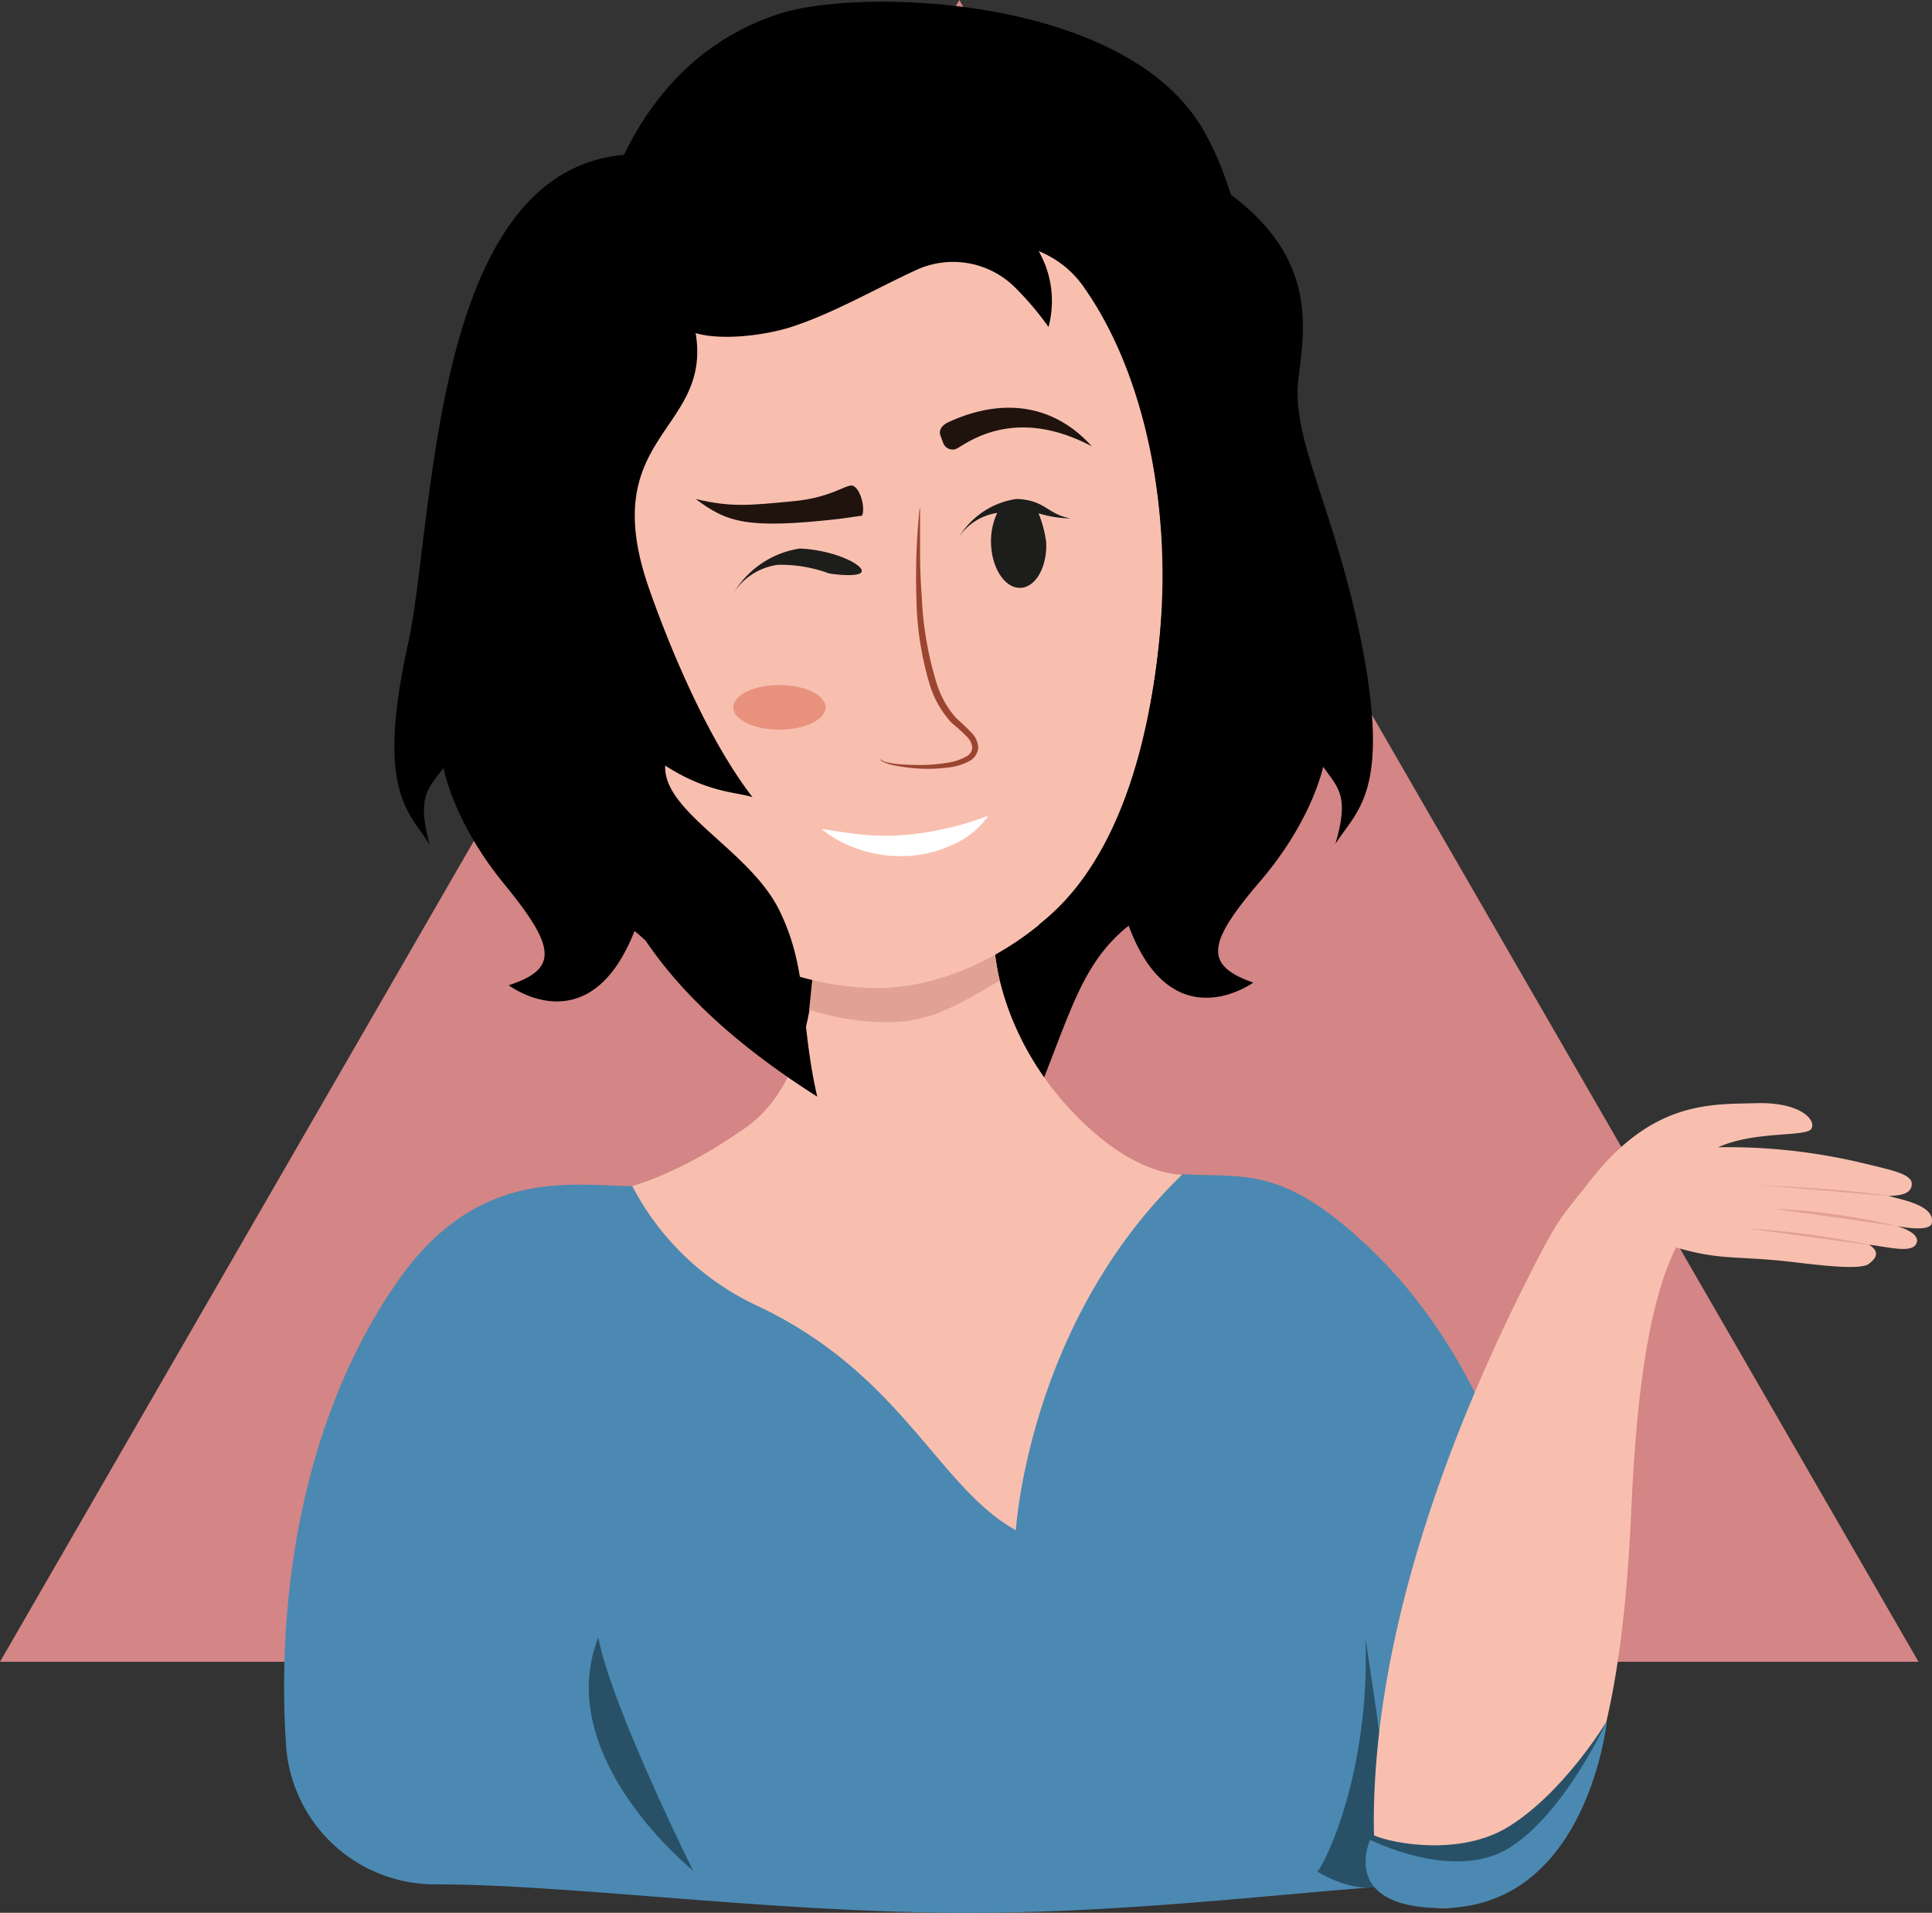 <svg xmlns="http://www.w3.org/2000/svg" viewBox="0 0 192.13 190.19"><rect x="0" y="0" width="192.13" height="190.19" fill="#333333" stroke="none"/><defs><style>.cls-1{fill:#d48585;}.cls-2{fill:#f8bfaf;}.cls-3{fill:#e2a293;}.cls-4{fill:#e8927e;}.cls-5{fill:#4b89b2;}.cls-6{fill:#285168;}.cls-7{fill:#20130e;}.cls-8{fill:#fff;}.cls-9{fill:#1d1d1b;}.cls-10{fill:#9b4531;}</style></defs><g id="Camada_2" data-name="Camada 2"><g id="Camada_1-2" data-name="Camada 1"><g id="Camada_2-2" data-name="Camada 2"><g id="Camada_5" data-name="Camada 5"><polygon class="cls-1" points="95.4 0 0 165.23 190.79 165.23 95.4 0"/><path d="M135.39,63.9c-2.63-13.25-6.9-20-6.29-26S132.72,21.1,110,13.2c-26-9.06-36.46,2.67-37.28,3.65l-4.68-1C42.65,10.33,43.49,50.78,40.58,64c-3.27,14.84.13,16.69,2.15,20-1.29-4.78-.2-5.54,1.38-7.65,0,0,.92,5.3,6,11.51s5.54,8.46.48,10.1c0,0,8,6.08,12.51-5.39,3.32,2.66,8.76,9.3,13.62,10.63,8.46,2.32,17.57.46,23.85-1.82a57.1,57.1,0,0,0,2.5,7.66c3.39-8.33,4.51-13.29,9.17-17,4.29,11.56,12.39,5.66,12.39,5.66-5-1.75-4.51-4,.7-10.09s6.25-11.37,6.25-11.37c1.54,2.14,2.61,2.92,1.22,7.67C134.9,80.58,138.34,78.81,135.39,63.9Z"/><path d="M80.69,94c-5.59,3.16-5.79,7.07-1.37,8.23S80.69,94,80.69,94Z"/><path d="M107.28,84.13c-15.09,4.94-12.14,20.29-7.71,21.45,1.17.31.51-6.61,1.48-8.77C103.76,90.8,107.28,84.13,107.28,84.13Z"/><path class="cls-2" d="M81,94.52s.44,12.49-6.87,17.62c-9.65,6.77-15.55,6.6-15.55,6.6L81.7,165.23s33.43-4,27.55-23.34c-1.47-4.87,11-17,12.28-18.36s-3.69-6.74-3.69-6.74-4.87.51-11.33-6.39c-7.2-7.68-7.58-15.88-7.58-15.88Z"/><path class="cls-3" d="M80.47,100.4a25.23,25.23,0,0,0,8,1.23c4.11,0,7-1.83,10.91-4.1l-.5-3L81,95.24Z"/><path class="cls-2" d="M115.09,38.29S119,69.19,109,85.61c-3.8,6.21-12.06,12-20.49,12.59-6,.41-17-2.09-21-9.63C58.79,72.44,58,42.79,58.93,33.37c1.34-13.82,43.09-20.87,52.3-16S115.09,38.29,115.09,38.29Z"/><ellipse class="cls-4" cx="77.51" cy="70.33" rx="4.59" ry="2.22"/><path class="cls-5" d="M62.88,117.93c-5.65,0-15.06-2-23,9-9.25,12.9-12.48,30.38-11.44,46.53a14.83,14.83,0,0,0,14.81,13.9c13.55,0,33.74,2.85,53.26,2.83s38.11-2.95,49.42-3a9.9,9.9,0,0,0,9.88-9.92c0-.19,0-.37,0-.55-.77-13.88-4.19-37.7-19.31-52.34-9-8.72-12.87-7.21-18.88-7.64-13.65,13.1-16.26,31-16.6,35.41-7.78-4.33-11.31-15.53-25.7-22.31A26.7,26.7,0,0,1,62.88,117.93Z"/><path class="cls-6" d="M131,186.09c.8-.82,5.23-9.84,4.8-23.12,2.19,14.45,3.65,24.38.89,24.69S131,186.09,131,186.09Z"/><path class="cls-6" d="M68.93,186s-8.12-16.28-9.43-23.19C54.83,174.7,68.93,186,68.93,186Z"/><path class="cls-7" d="M83.31,51.61c-9,1-11,.35-14.13-2,3.52.85,5.35.64,9.76.22,3.72-.35,5.25-1.72,5.85-1.54.78.25,1.29,2.26.93,3C85.72,51.25,84.06,51.53,83.31,51.61Z"/><path class="cls-7" d="M93.78,44a1,1,0,0,0,1.26.65h0c.8-.29,5.54-4.51,13.54-.27-3.6-4-8.61-5-14.25-2.41-.57.26-1,.71-.82,1.3Z"/><path class="cls-8" d="M81.67,82.41c1.49.25,2.9.46,4.31.6a23.62,23.62,0,0,0,4.12,0,29.33,29.33,0,0,0,4.06-.65,31.65,31.65,0,0,0,4.13-1.25A8.51,8.51,0,0,1,94.73,84a12.26,12.26,0,0,1-4.49,1.11,12.92,12.92,0,0,1-4.58-.59A11.61,11.61,0,0,1,81.67,82.41Z"/><path class="cls-9" d="M98.56,54.16c.11,2.44,1.43,4.36,2.94,4.29s2.65-2.1,2.54-4.54a11.92,11.92,0,0,0-.76-2.87,11.66,11.66,0,0,0,3.16.51c-2.4-.49-2.47-1.82-5.34-1.94a8,8,0,0,0-5.7,3.74A5.54,5.54,0,0,1,99.17,51,6.62,6.62,0,0,0,98.56,54.16Z"/><path class="cls-9" d="M82.4,57c.32.09,3.3.47,3.3-.23s-2.85-2.09-6.17-2.23A9.3,9.3,0,0,0,73,58.89a6.19,6.19,0,0,1,4.35-2.73A13.82,13.82,0,0,1,82.4,57Z"/><path class="cls-10" d="M91.5,50.61V55c0,1.47.06,2.92.17,4.37a33.86,33.86,0,0,0,1.45,8.48,9.32,9.32,0,0,0,2,3.58c.56.49,1.1,1,1.61,1.55a2.22,2.22,0,0,1,.55,1.36,1.64,1.64,0,0,1-.85,1.32,5.82,5.82,0,0,1-2.3.67,15.42,15.42,0,0,1-2.25.11,18.49,18.49,0,0,1-2.23-.21,10.16,10.16,0,0,1-1.1-.21,4.72,4.72,0,0,1-.53-.18c-.17-.08-.37-.13-.48-.33h.07c.21.25.64.29,1,.37A8.13,8.13,0,0,0,89.7,76c.73.06,1.47.07,2.2.06a17.66,17.66,0,0,0,2.18-.2,5.61,5.61,0,0,0,2.06-.67,1,1,0,0,0,.54-.84,1.57,1.57,0,0,0-.43-1,19,19,0,0,0-1.62-1.48,9.91,9.91,0,0,1-2.18-3.82,31.62,31.62,0,0,1-1.32-8.7,66.27,66.27,0,0,1,.32-8.8Z"/><path d="M119.64,12.88C111.89-.47,85.58-1.25,77.51,1.37,54.66,8.78,56.85,42.18,57.33,48.15c.28,3.53-.41,15,.45,22.63,1.13,10,.21,23.48,23.49,38.26-1.77-7.72-.83-12.52-3.76-18.51S65.94,80.76,66.15,76.12c4.28,2.77,7.31,2.64,8.69,3.15-4.77-6.17-8.59-15.88-10.29-20.74C59.19,43.21,70.81,43,69.18,33.12c2.54.76,6.88.24,9.51-.61,4.19-1.36,8.4-3.81,12.44-5.67a8.75,8.75,0,0,1,9.67,1.6,30,30,0,0,1,3.47,4.07,10,10,0,0,0-1-7.58A10.57,10.57,0,0,1,108,28.74c12.16,16.49,10.1,57.68-7.15,68.82C107.53,95,120.29,84,121.5,82.78,123.69,80.54,130.56,31.68,119.64,12.88Z"/><path d="M69.18,33.12S67.5,21.63,62.05,15.41C65.21,22.27,69.18,33.12,69.18,33.12Z"/><path class="cls-2" d="M188.56,121.89s3.37.71,3.55-.28c.33-1.78-3-2.31-4.33-2.71,1.26,0,2.34-.22,2.34-1.2s-2.12-1.38-4.65-2a57.88,57.88,0,0,0-14.6-1.63c3.64-1.65,8.74-1,9.26-1.83s-1-2.68-5.5-2.55-10.29-.29-16.55,7.78c-2.42,3.11-2.9,3.3-5.17,7.72-8,15.45-16.38,36.41-16.29,56.39,0,6.67,5.23,11.11,14,5.75s10.91-22.15,11.59-36.88c.39-8.47,1.21-19.86,4.46-26.42,4.09,1.2,5.63.88,10.19,1.3,2.4.22,8,1.11,9,.33.33-.27,1.4-1.06,0-1.9,2,.23,4.34.91,4.74-.17S188.56,121.89,188.56,121.89Z"/><path class="cls-3" d="M188.1,118.94s-3.22-.64-13.48-1.13"/><path class="cls-3" d="M188.67,121.91a65.13,65.13,0,0,0-12.36-1.73"/><path class="cls-3" d="M186.14,123.82a86.59,86.59,0,0,0-12.52-1.69"/><path class="cls-6" d="M159.8,171.12s-2,18.59-16.85,17.95c-4.61-.21-3.45-1.6-4.54-2.49-2.42-2-1.8-3-1.76-4.09,1.78.81,8.57,2.09,13.33-.84C155.56,178.22,159.8,171.12,159.8,171.12Z"/><path class="cls-5" d="M159.8,171.12S157.87,190,143,189.72c-9.82-.2-6.74-6.79-6.74-6.79s8.27,4.22,13.79.83S159.8,171.12,159.8,171.12Z"/><path d="M116.6,38c-6.28-22.94-13.36-13.06-13.36-13.06a10,10,0,0,1,4.68,3.81c6,8.62,9.1,22.74,7.06,37.58s-7,22-11.74,25.67C119.21,84,119.78,49.61,116.6,38Z"/></g></g></g></g></svg>
